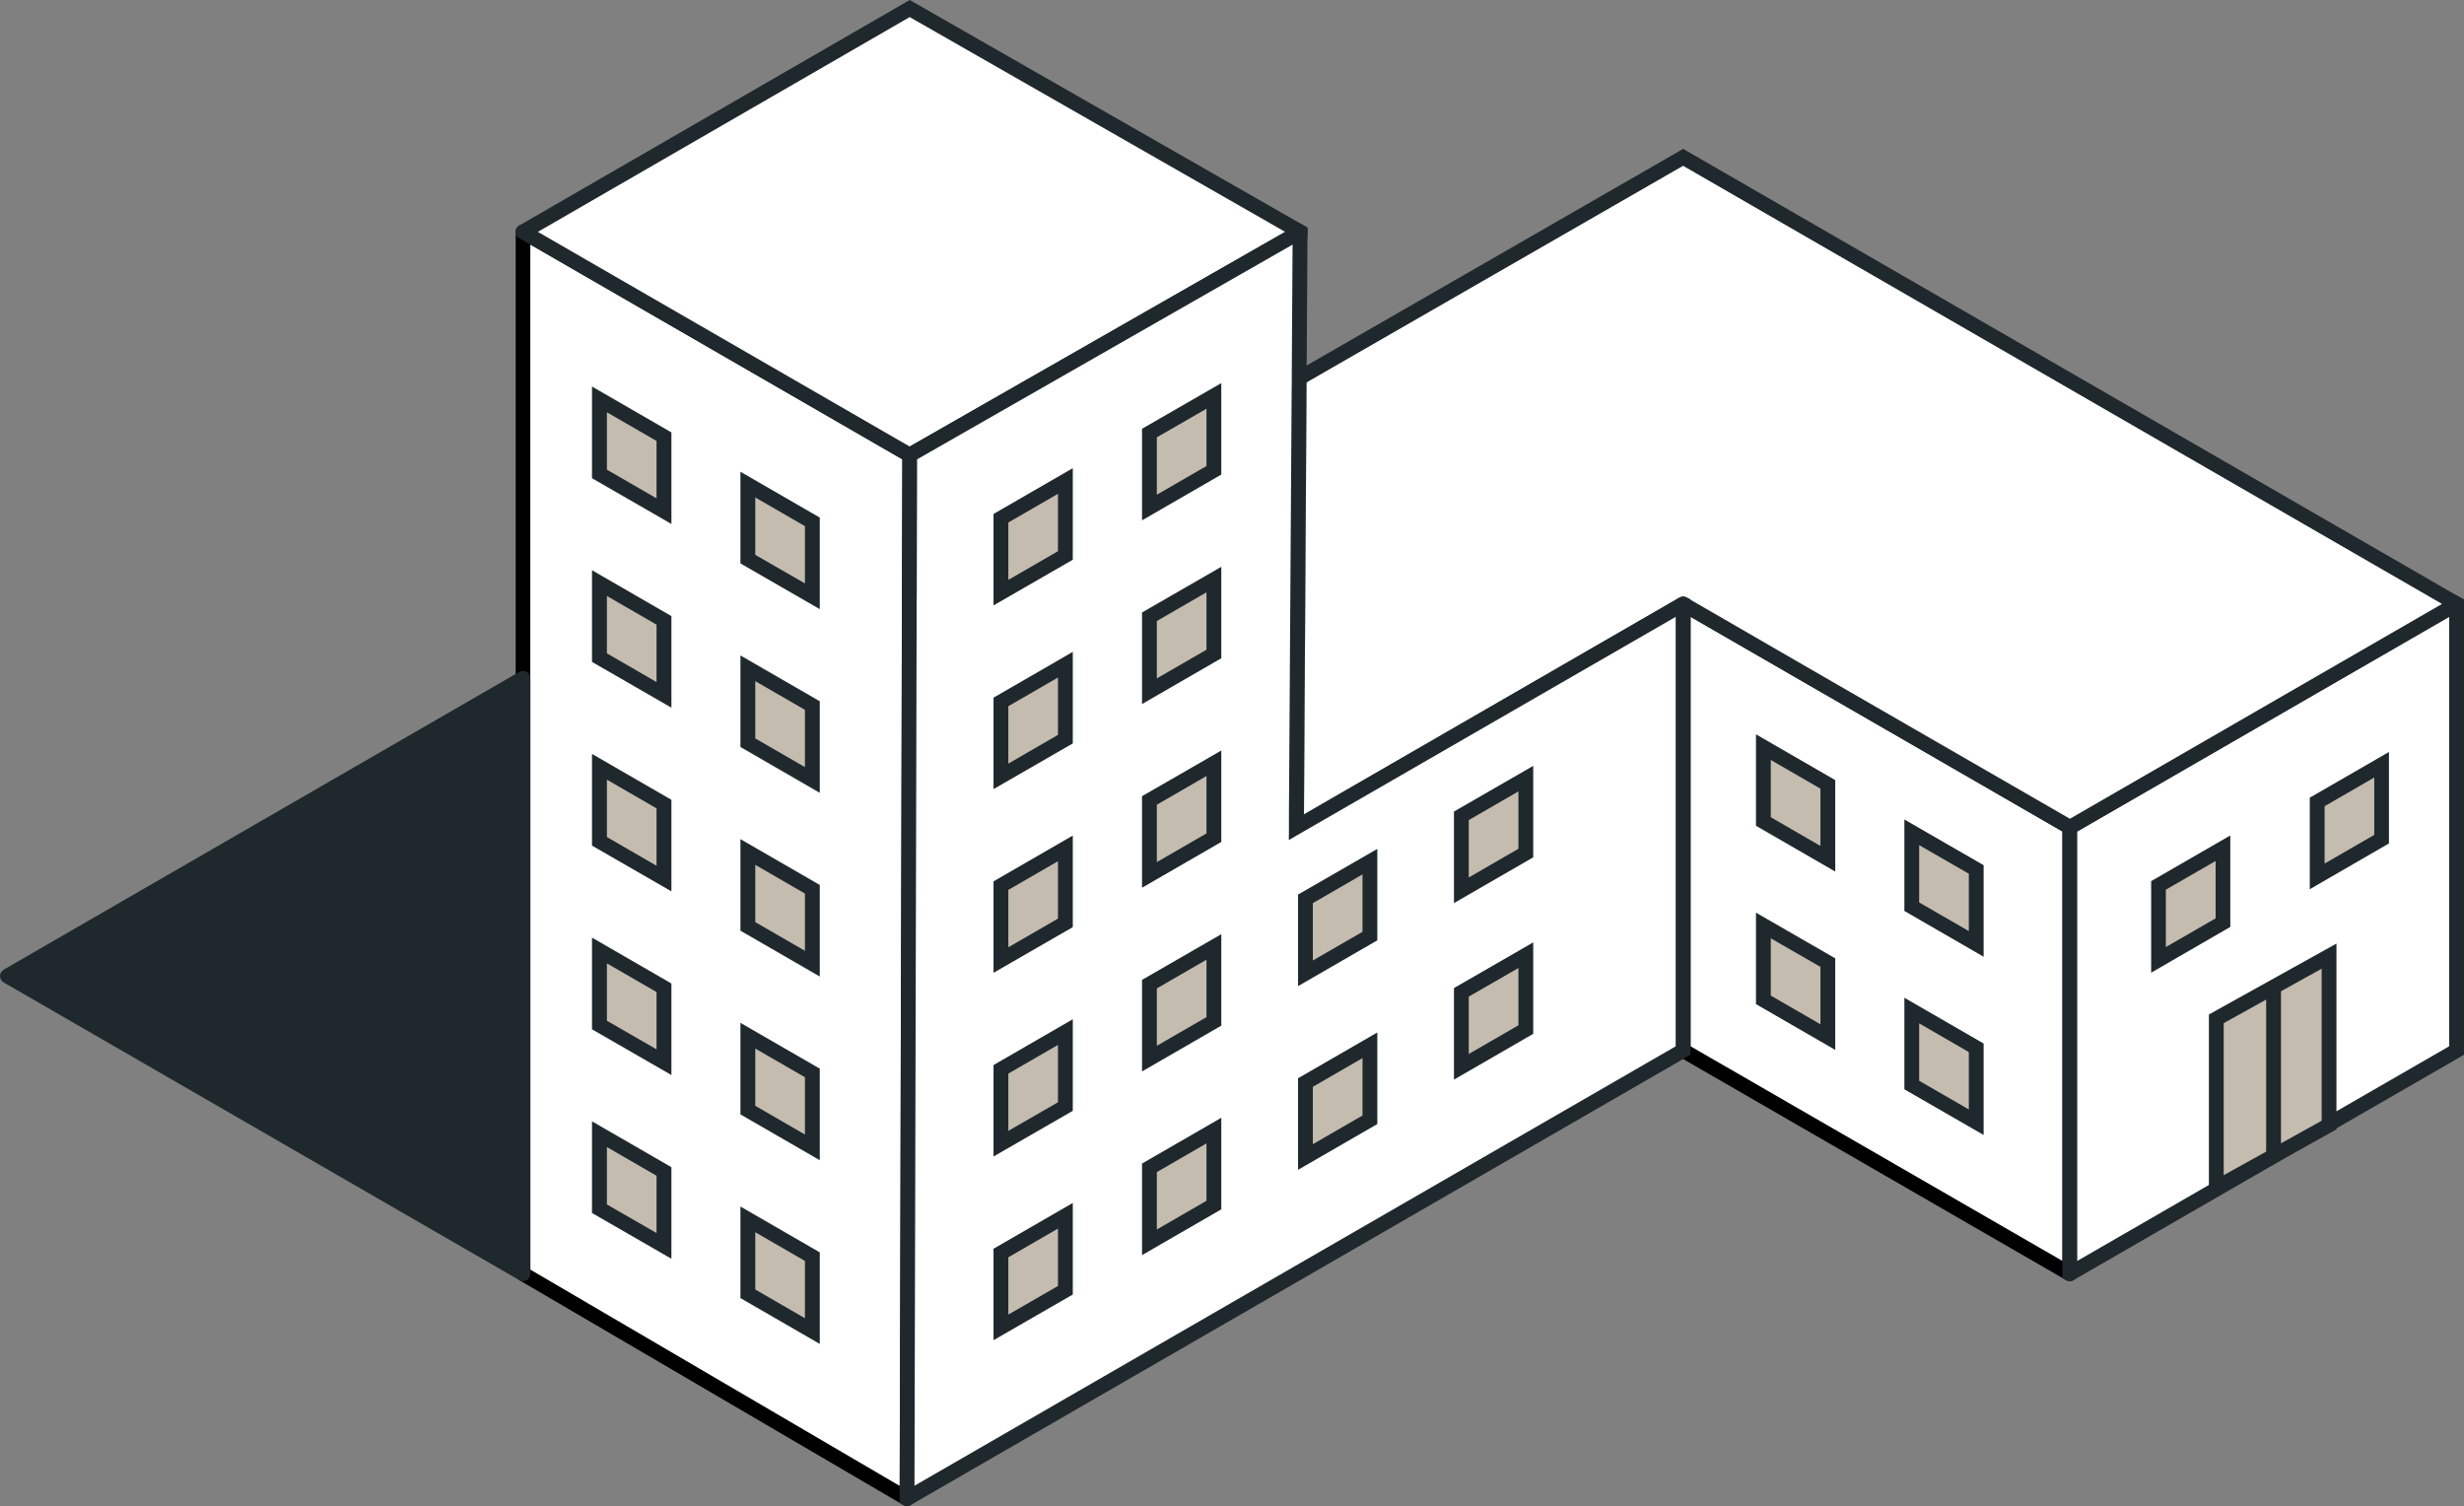<?xml version="1.0" encoding="UTF-8"?>
<svg xmlns="http://www.w3.org/2000/svg" id="Ebene_2" data-name="Ebene 2" viewBox="0 0 216.36 132.24">
  <rect x="0" y="0" width="216.36" height="132.24" fill="#808080" stroke="none"/>
  <defs>
    <style>
      .cls-1 {
        fill: #c3bcaf;
        stroke: #1f282d;
        stroke-miterlimit: 10;
      }

      .cls-2, .cls-3, .cls-4 {
        stroke-width: 0px;
      }

      .cls-3 {
        fill: #1f282d;
      }

      .cls-4 {
        fill: #fff;
      }
    </style>
  </defs>
  <g id="Ebene_2-2" data-name="Ebene 2">
    <g>
      <polygon class="cls-4" points="58.95 46 51.99 41.99 51.99 33.95 58.95 37.97 58.95 46"></polygon>
      <polygon class="cls-4" points="58.95 62.13 51.99 58.12 51.99 50.08 58.95 54.1 58.95 62.13"></polygon>
      <polygon class="cls-4" points="58.95 78.26 51.99 74.25 51.99 66.21 58.95 70.23 58.95 78.26"></polygon>
      <polygon class="cls-4" points="58.95 94.39 51.99 90.38 51.99 82.34 58.95 86.36 58.95 94.39"></polygon>
      <polygon class="cls-4" points="58.95 110.52 51.99 106.51 51.99 98.47 58.95 102.49 58.95 110.52"></polygon>
      <polygon class="cls-4" points="71.98 53.48 65.02 49.47 65.02 41.43 71.98 45.45 71.98 53.48"></polygon>
      <polygon class="cls-4" points="71.98 69.61 65.02 65.59 65.02 57.56 71.98 61.58 71.98 69.61"></polygon>
      <polygon class="cls-4" points="71.98 85.74 65.02 81.72 65.02 73.69 71.98 77.71 71.98 85.74"></polygon>
      <polygon class="cls-4" points="71.98 101.87 65.02 97.85 65.02 89.82 71.98 93.84 71.98 101.87"></polygon>
      <polygon class="cls-4" points="71.98 118 65.02 113.98 65.02 105.95 71.98 109.97 71.98 118"></polygon>
      <path class="cls-4" d="m79.23,39.58l-33.3-19.22v91.49l.56.32h0s32.5,19.04,32.5,19.04l.65.38.2-77.7v-.74s.01-.99.01-.99l.03-11.45v-.75l-.65-.38Zm-.03,12.96v.98s-.2,76.94-.2,76.94l-32.43-18.99V21.48l32.66,18.86-.03,12.2Z"></path>
      <path class="cls-2" d="m80.45,39.63c-.06-.09-.14-.18-.24-.23l-.33-.19-32.65-18.85-.65-.38-.33-.19c-.18-.1-.41-.11-.6-.02-.02,0-.03.01-.05.02-.02,0-.03.02-.04.03-.18.12-.28.33-.28.54v91.49c0,.23.12.44.32.56l33.39,19.55.33.19c.1.06.21.09.32.09s.2-.02.29-.07l.07-.04c.18-.12.29-.32.29-.54v-.38l.2-76.94v-1.73s0-.75,0-.75l.03-11.45v-.38c0-.11-.03-.23-.08-.33Zm-1.25,12.91v.98l-.2,76.94-32.43-18.99V21.48l32.66,18.86-.03,12.2Z"></path>
      <path class="cls-4" d="m46.57,21.48v89.99l32.43,18.99.19-76.94v-.98s.04-12.2.04-12.2l-32.66-18.86Zm12.38,89.04l-6.96-4.01v-8.04l6.96,4.02v8.03Zm0-16.13l-6.96-4.01v-8.04l6.96,4.02v8.03Zm0-16.13l-6.96-4.01v-8.04l6.96,4.02v8.03Zm0-16.13l-6.96-4.01v-8.04l6.96,4.02v8.03Zm0-16.13l-6.96-4.01v-8.04l6.96,4.02v8.03Zm13.03,72l-6.96-4.02v-8.03l6.96,4.02v8.03Zm0-16.13l-6.96-4.02v-8.03l6.96,4.02v8.03Zm0-16.13l-6.96-4.02v-8.03l6.96,4.02v8.03Zm0-16.13l-6.96-4.02v-8.03l6.96,4.02v8.03Zm0-16.13l-6.96-4.01v-8.04l6.96,4.02v8.03Z"></path>
      <polygon class="cls-4" points="79.88 .75 45.93 20.36 79.88 39.96 114.16 20.36 79.88 .75"></polygon>
      <path class="cls-3" d="m114.16,19.61L79.88,0l-34.23,19.77-.09.05c-.18.12-.28.33-.28.54v.38l.65.37.64.37,32.66,18.85h0s.65.38.65.38l.65-.37,32.98-18.86.65-.37.65-.37v-.75s-.65-.38-.65-.38Zm-34.28,19.6l-32.65-18.85L79.88,1.5l32.97,18.86-32.97,18.85Z"></path>
      <polygon class="cls-4" points="181.75 111.85 147.8 92.24 147.8 53.03 181.75 72.64 181.75 111.85"></polygon>
      <path class="cls-2" d="m182.31,72.32h0c-.05-.11-.13-.19-.23-.25l-.32-.19h-.01l-22.52-12.99-10.79-6.24-.32-.18c-.2-.12-.45-.12-.65,0s-.32.33-.32.56v39.21c0,.11.03.23.08.33.06.09.14.18.24.23l.32.19,33.31,19.23.33.19c.1.06.21.08.32.08.1,0,.21-.02.3-.07l.05-.03c.19-.12.3-.32.3-.54v-39.21c0-.12-.03-.23-.09-.32Zm-1.21,38.4l-32.66-18.85v-37.71l22.67,13.08,9.99,5.77v37.71Z"></path>
      <polygon class="cls-4" points="215.71 92.24 181.75 111.85 181.75 72.64 215.71 53.03 215.71 92.24"></polygon>
      <path class="cls-3" d="m215.71,52.28l-.65.38-.65.37-32.65,18.85h-.01s-.65.38-.65.38v39.96l.33.19c.1.06.21.08.32.08.1,0,.21-.02.3-.07l.05-.03,19.11-11.03,3.95-2.28,11.2-6.46v-39.97l-.65-.37Zm-.65,39.59l-9.9,5.71-.65.38-.65.37-3.55,2.05h-.02s-1.3.76-1.3.76l-4.38,2.53-.65.38-11.56,6.67v-37.71l32.66-18.85v37.71Z"></path>
      <path class="cls-4" d="m215.06,52.66L147.8,13.82l-33.06,19.02-.66.38-.65.37-6.19,3.56-.65.38-.65.37-4.36,2.51-.65.37-.65.38-6.08,3.49-.65.38-.65.37-4.36,2.51-.65.37-.65.38-6.74,3.88-.65.37-.21.12.21.12.64.37h0l10.1,5.8.66.37.65.37.99.57.65.38.65.37,10.47,6,.65.37,1.27.73.65.38,5.95,3.41.65.37,33.31-19.23.65-.38.64.37,32.66,18.86.65.38.56-.32h0s33.4-19.29,33.4-19.29l-.65-.37Zm-33.3,19.22h-.01l-22.52-12.99-10.79-6.24-.32-.18c-.2-.12-.45-.12-.65,0l-32.97,19.04.23-37.92,33.06-19.02,66.62,38.46-32.65,18.85Z"></path>
      <path class="cls-3" d="m114.5,71.51l-.66.38-.65-.37v.75l.65.37,33.31-19.23v-.38c0-.23.12-.44.32-.56l-32.97,19.04Zm0,0l-.66.38-.65-.37v.75l.65.37,33.31-19.23v-.38c0-.23.12-.44.32-.56l-32.97,19.04Zm0,0l-.66.38-.65-.37v.75l.65.37,33.31-19.23v-.38c0-.23.12-.44.32-.56l-32.97,19.04Zm0,0l-.66.38-.65-.37v.75l.65.37,33.31-19.23v-.38c0-.23.12-.44.32-.56l-32.97,19.04Zm0,0l-.66.38-.65-.37v.75l.65.37,33.31-19.23v-.38c0-.23.12-.44.32-.56l-32.97,19.04Zm101.21-19.23L148.12,13.26l-.32-.19-33.06,19.02-.65.38-.65.37-6.2,3.56-.65.38-.65.37-4.36,2.51-.65.37-.65.38-6.08,3.5-.65.37-.65.37-4.36,2.51-.65.38-.65.37-6.74,3.88-.65.37-.65.38v.98s0,0,0,0l.64.37.65.37h0s9.47,5.43,9.47,5.43l.64.38h.01l.65.37,1.64.94.65.37.65.38,9.82,5.63.65.37.65.37.62.36,1.3.74,5.94,3.41.65.37h.01s23.27-13.43,23.27-13.43l10.04-5.79.65-.38.64.37,22.67,13.09,9.99,5.77.65.38.65-.38,32.66-18.85.65-.38.65-.37v-.76l-.65-.37Zm-67.27.37l-.32-.18c-.2-.12-.45-.12-.65,0l-32.97,19.04-.66.38-.65-.37-5.95-3.41-.65-.38-.62-.35-.65-.37-11.12-6.38-.65-.37-.65-.38-.34-.19-.65-.38-.65-.37-10.31-5.91,6.29-3.62.65-.37.65-.38,4.36-2.51.65-.37.65-.37,6.08-3.5.65-.38.65-.37,4.36-2.51.65-.37.65-.38,6.19-3.56.65-.37.65-.38,33.06-19.02,66.62,38.46-32.65,18.85h-.01s-22.52-12.99-22.52-12.99l-10.79-6.24Zm-33.94,18.86l-.66.38-.65-.37v.75l.65.37,33.31-19.23v-.38c0-.23.12-.44.32-.56l-32.97,19.04Zm0,0l-.66.38-.65-.37v.75l.65.37,33.31-19.23v-.38c0-.23.12-.44.32-.56l-32.97,19.04Zm0,0l-.66.38-.65-.37v.75l.65.37,33.31-19.23v-.38c0-.23.12-.44.32-.56l-32.97,19.04Zm0,0l-.66.38-.65-.37v.75l.65.37,33.31-19.23v-.38c0-.23.12-.44.32-.56l-32.97,19.04Zm0,0l-.66.38-.65-.37v.75l.65.37,33.31-19.23v-.38c0-.23.12-.44.32-.56l-32.97,19.04Z"></path>
      <path class="cls-4" d="m214.41,53.03l-32.65,18.85h-.01l-22.52-12.99-10.79-6.24-.32-.18c-.2-.12-.45-.12-.65,0l-32.97,19.04.23-37.92,33.06-19.02,66.62,38.46Z"></path>
      <polygon class="cls-4" points="147.8 92.24 147.8 53.03 113.84 72.64 114.16 20.36 79.88 39.96 79.64 131.59 147.8 92.24"></polygon>
      <path class="cls-3" d="m113.84,72.64l-.65-.37v.74s-.01.75-.01.75l.65-.38,23.28-13.43,10.04-5.79v-.75l-33.31,19.23Zm-33.96-31.93l-.03,11.45v.75l.65-.37v-.75l.03-11.45-.65.37Zm.61,12.81h0v-.98.98Zm33.35,19.12l-.65-.37v.74s-.01.75-.01.75l.65-.38,23.28-13.43,10.04-5.79v-.75l-33.31,19.23Zm-33.96-31.93l-.03,11.45v.75l.65-.37v-.75l.03-11.45-.65.37Zm.61,12.81h0v-.98.98Zm33.35,19.12l-.65-.37v.74s-.01.75-.01.75l.65-.38,23.28-13.43,10.04-5.79v-.75l-33.31,19.23Zm-33.96-31.93l-.03,11.45v.75l.65-.37v-.75l.03-11.45-.65.37Zm.61,12.81h0v-.98.98Zm33.35,19.12l-.65-.37v.74s-.01.75-.01.75l.65-.38,23.28-13.43,10.04-5.79v-.75l-33.31,19.23Zm-33.96-31.93l-.03,11.45v.75l.65-.37v-.75l.03-11.45-.65.37Zm.61,12.81h0v-.98.98Zm33.35,19.12l-.65-.37v.74s-.01.75-.01.75l.65-.38,23.28-13.43,10.04-5.79v-.75l-33.31,19.23Zm-33.99-20.48v.75l.65-.37v-.75l.03-11.45-.65.37-.03,11.45Zm.65,1.36v-.98.98s0,0,0,0Zm67.62-1.05c-.2-.12-.45-.12-.65,0l-32.97,19.04.23-37.92v-.75s.01-.75.01-.75l.07-11.35v-.75s-.65-.38-.65-.38l-.66.37-.65.38-32.97,18.85-.65.37v.76l-.03,12.2v.98s-.2,76.94-.2,76.94v.75s0,.75,0,.75l.33.19c.1.06.21.09.32.09s.2-.02.29-.07l.07-.04,67.79-39.14.33-.19.32-.18v-39.97l-.32-.18Zm-.97,39.4l-66.85,38.59.19-76.19h0s0-.75,0-.75v-1.73l.03-11.45,32.98-18.86-.07,11.36v.75s-.01.75-.01.75l-.24,37.18v1.49s-.01.75-.01.75l.65-.38,23.28-13.43,10.04-5.79v37.71Zm-66.66-38.35h0v-.98.98Zm-.61-12.81l-.03,11.45v.75l.65-.37v-.75l.03-11.45-.65.37Zm33.96,31.93l-.65-.37v.74s-.01.75-.01.75l.65-.38,23.28-13.43,10.04-5.79v-.75l-33.31,19.23Zm-33.35-19.12h0v-.98.98Zm-.61-12.81l-.03,11.45v.75l.65-.37v-.75l.03-11.45-.65.37Zm33.96,31.93l-.65-.37v.74s-.01.75-.01.75l.65-.38,23.28-13.43,10.04-5.79v-.75l-33.31,19.23Zm-33.35-19.12h0v-.98.98Zm-.61-12.81l-.03,11.45v.75l.65-.37v-.75l.03-11.45-.65.37Zm33.96,31.93l-.65-.37v.74s-.01.75-.01.75l.65-.38,23.28-13.43,10.04-5.79v-.75l-33.31,19.23Zm-33.35-19.12h0v-.98.98Zm-.61-12.81l-.03,11.45v.75l.65-.37v-.75l.03-11.45-.65.37Zm33.96,31.93l-.65-.37v.74s-.01.75-.01.75l.65-.38,23.28-13.43,10.04-5.79v-.75l-33.31,19.23Zm-33.35-19.12h0v-.98.98Zm-.61-12.81l-.03,11.45v.75l.65-.37v-.75l.03-11.45-.65.37Zm33.3,32.3v.75l.65-.38-.65-.37Z"></path>
      <polygon class="cls-3" points="45.93 111.85 .65 85.71 45.93 59.57 45.93 72.64 45.93 111.85"></polygon>
      <path class="cls-3" d="m46.25,59c-.1-.05-.21-.08-.32-.08-.12,0-.23.03-.33.08l-.32.18L.33,85.14c-.2.12-.33.33-.33.57s.13.44.33.56l45.27,26.14c.1.06.21.08.33.08.11,0,.22-.02.32-.08.1-.06.17-.14.24-.23h0c.05-.11.08-.21.08-.33v-52.28c0-.24-.12-.45-.32-.57Zm-.97,1.69v50.03L1.95,85.71l43.33-25.02Z"></path>
      <polygon class="cls-1" points="154.84 65.6 154.84 72.14 160.5 75.41 160.5 68.87 154.84 65.6"></polygon>
      <path class="cls-3" d="m154.19,64.48v8.03l6.96,4.02v-8.03l-6.96-4.02Zm5.66,9.8l-4.36-2.52v-5.03l4.36,2.52v5.03Z"></path>
      <polygon class="cls-1" points="167.87 73.08 167.87 79.62 173.53 82.88 173.53 76.35 167.87 73.08"></polygon>
      <path class="cls-3" d="m167.22,71.96v8.03l6.96,4.02v-8.04l-6.96-4.01Zm5.66,9.8l-4.36-2.52v-5.03l4.36,2.51v5.04Z"></path>
      <polygon class="cls-1" points="154.84 81.26 154.84 87.8 160.5 91.06 160.5 84.53 154.84 81.26"></polygon>
      <path class="cls-3" d="m154.19,80.14v8.03l6.96,4.02v-8.04l-6.96-4.01Zm5.66,9.8l-4.36-2.52v-5.03l4.36,2.51v5.04Z"></path>
      <polygon class="cls-1" points="167.87 88.74 167.87 95.27 173.53 98.54 173.53 92.01 167.87 88.74"></polygon>
      <path class="cls-3" d="m167.22,87.61v8.04l6.96,4.01v-8.03l-6.96-4.02Zm5.66,9.81l-4.36-2.52v-5.04l4.36,2.52v5.04Z"></path>
      <polygon class="cls-1" points="52.64 99.6 52.64 106.13 58.3 109.4 58.3 102.86 52.64 99.6"></polygon>
      <path class="cls-3" d="m51.99,98.47v8.04l6.96,4.01v-8.03l-6.96-4.02Zm5.66,9.8l-4.36-2.51v-5.04l4.36,2.52v5.03Z"></path>
      <polygon class="cls-1" points="65.67 107.07 65.67 113.61 71.33 116.88 71.33 110.34 65.67 107.07"></polygon>
      <path class="cls-3" d="m65.02,105.95v8.03l6.96,4.02v-8.03l-6.96-4.02Zm5.66,9.8l-4.36-2.52v-5.03l4.36,2.52v5.03Z"></path>
      <polygon class="cls-1" points="52.64 83.47 52.64 90 58.3 93.27 58.3 86.73 52.64 83.47"></polygon>
      <path class="cls-3" d="m51.99,82.34v8.04l6.96,4.01v-8.03l-6.96-4.02Zm5.66,9.8l-4.36-2.51v-5.04l4.36,2.52v5.03Z"></path>
      <polygon class="cls-1" points="65.67 90.94 65.67 97.48 71.33 100.75 71.33 94.21 65.67 90.94"></polygon>
      <path class="cls-3" d="m65.02,89.82v8.03l6.96,4.02v-8.03l-6.96-4.02Zm5.66,9.8l-4.36-2.52v-5.03l4.36,2.52v5.03Z"></path>
      <polygon class="cls-1" points="52.64 67.34 52.64 73.87 58.3 77.14 58.3 70.6 52.64 67.34"></polygon>
      <path class="cls-3" d="m51.99,66.21v8.04l6.96,4.01v-8.03l-6.96-4.02Zm5.66,9.81l-4.36-2.52v-5.04l4.36,2.52v5.04Z"></path>
      <polygon class="cls-1" points="65.67 74.81 65.67 81.35 71.33 84.62 71.33 78.08 65.67 74.81"></polygon>
      <path class="cls-3" d="m65.02,73.69v8.03l6.96,4.02v-8.03l-6.96-4.02Zm5.66,9.8l-4.36-2.52v-5.03l4.36,2.52v5.03Z"></path>
      <polygon class="cls-1" points="52.64 51.21 52.64 57.74 58.3 61.01 58.3 54.48 52.64 51.21"></polygon>
      <path class="cls-3" d="m51.99,50.08v8.04l6.96,4.01v-8.03l-6.96-4.02Zm5.66,9.81l-4.36-2.52v-5.04l4.36,2.52v5.04Z"></path>
      <polygon class="cls-1" points="65.67 58.68 65.67 65.22 71.33 68.49 71.33 61.95 65.67 58.68"></polygon>
      <path class="cls-3" d="m65.02,57.56v8.03l6.96,4.02v-8.03l-6.96-4.02Zm5.66,9.8l-4.36-2.52v-5.03l4.36,2.52v5.03Z"></path>
      <polygon class="cls-1" points="52.64 35.08 52.64 41.61 58.3 44.88 58.3 38.35 52.64 35.08"></polygon>
      <path class="cls-3" d="m51.99,33.95v8.04l6.96,4.01v-8.03l-6.96-4.02Zm5.66,9.81l-4.36-2.52v-5.04l4.36,2.52v5.04Z"></path>
      <polygon class="cls-1" points="65.67 42.55 65.67 49.09 71.33 52.36 71.33 45.82 65.67 42.55"></polygon>
      <path class="cls-3" d="m65.02,41.43v8.04l6.96,4.01v-8.03l-6.96-4.02Zm5.66,9.8l-4.36-2.51v-5.04l4.36,2.52v5.03Z"></path>
      <polygon class="cls-1" points="106.59 99.28 106.59 105.81 100.93 109.08 100.93 102.55 106.59 99.28"></polygon>
      <path class="cls-3" d="m100.28,102.17v8.04l6.96-4.02v-8.04l-6.96,4.02Zm5.66,3.27l-4.36,2.52v-5.04l4.36-2.52v5.04Z"></path>
      <polygon class="cls-1" points="93.55 106.76 93.55 113.29 87.89 116.56 87.89 110.02 93.55 106.76"></polygon>
      <path class="cls-3" d="m87.24,109.65v8.03l6.96-4.01v-8.04l-6.96,4.02Zm5.66,3.27l-4.36,2.51v-5.03l4.36-2.52v5.04Z"></path>
      <polygon class="cls-1" points="106.59 83.15 106.59 89.68 100.93 92.95 100.93 86.42 106.59 83.15"></polygon>
      <path class="cls-3" d="m100.28,86.04v8.04l6.96-4.02v-8.03l-6.96,4.01Zm5.66,3.27l-4.36,2.52v-5.04l4.36-2.52v5.04Z"></path>
      <polygon class="cls-1" points="93.55 90.63 93.55 97.16 87.89 100.43 87.89 93.89 93.55 90.63"></polygon>
      <path class="cls-3" d="m87.24,93.52v8.03l6.96-4.01v-8.04l-6.96,4.02Zm5.66,3.27l-4.36,2.51v-5.03l4.36-2.52v5.04Z"></path>
      <polygon class="cls-1" points="120.29 91.79 120.29 98.32 114.63 101.59 114.63 95.06 120.29 91.79"></polygon>
      <path class="cls-3" d="m113.98,94.68v8.04l6.96-4.02v-8.04l-6.96,4.02Zm5.66,3.27l-4.36,2.52v-5.04l4.36-2.52v5.04Z"></path>
      <polygon class="cls-1" points="120.29 75.66 120.29 82.19 114.63 85.46 114.63 78.93 120.29 75.66"></polygon>
      <path class="cls-3" d="m113.98,78.55v8.04l6.96-4.02v-8.03l-6.96,4.01Zm5.66,3.27l-4.36,2.52v-5.04l4.36-2.52v5.04Z"></path>
      <polygon class="cls-1" points="133.98 68.37 133.98 74.9 128.32 78.17 128.32 71.64 133.98 68.37"></polygon>
      <path class="cls-3" d="m127.67,71.26v8.04l6.96-4.02v-8.03l-6.96,4.01Zm5.66,3.27l-4.36,2.52v-5.04l4.36-2.52v5.04Z"></path>
      <polygon class="cls-1" points="195.19 74.48 195.19 81.02 189.54 84.28 189.54 77.75 195.19 74.48"></polygon>
      <path class="cls-3" d="m188.89,77.37v8.04l6.95-4.02v-8.03l-6.95,4.01Zm5.66,3.27l-4.37,2.52v-5.04l4.37-2.52v5.04Z"></path>
      <polygon class="cls-1" points="209.12 67.15 209.12 73.68 203.47 76.95 203.47 70.42 209.12 67.15"></polygon>
      <path class="cls-3" d="m202.82,70.04v8.04l6.95-4.02v-8.03l-6.95,4.01Zm5.66,3.27l-4.36,2.52v-5.04l4.36-2.52v5.04Z"></path>
      <polygon class="cls-1" points="133.98 83.87 133.98 90.41 128.32 93.67 128.32 87.14 133.98 83.87"></polygon>
      <path class="cls-3" d="m127.67,86.76v8.04l6.96-4.02v-8.03l-6.96,4.01Zm5.66,3.27l-4.36,2.52v-5.04l4.36-2.51v5.03Z"></path>
      <polygon class="cls-1" points="106.59 67.02 106.59 73.55 100.93 76.82 100.93 70.29 106.59 67.02"></polygon>
      <path class="cls-3" d="m105.32,67.01l-.65.37-.65.38-3.74,2.15v8.04l6.96-4.02v-8.03l-1.92,1.11Zm.62,6.17l-4.36,2.52v-5.04l3.74-2.16.62-.36v5.04Z"></path>
      <polygon class="cls-1" points="93.55 74.5 93.55 81.03 87.89 84.3 87.89 77.76 93.55 74.5"></polygon>
      <path class="cls-3" d="m87.24,77.39v8.03l6.96-4.01v-8.04l-6.96,4.02Zm5.66,3.27l-4.36,2.52v-5.04l4.36-2.52v5.04Z"></path>
      <polygon class="cls-1" points="106.59 50.89 106.59 57.43 100.93 60.69 100.93 54.16 106.59 50.89"></polygon>
      <path class="cls-3" d="m100.28,53.78v8.04l6.96-4.02v-8.03l-6.96,4.01Zm5.66,3.27l-4.36,2.52v-5.04l4.36-2.52v5.04Z"></path>
      <polygon class="cls-1" points="93.55 58.37 93.55 64.9 87.89 68.17 87.89 61.63 93.55 58.37"></polygon>
      <path class="cls-3" d="m91.26,58.94l-.66.38-.64.37-2.72,1.57v8.03l6.96-4.01v-8.04l-2.94,1.7Zm1.64,5.59l-4.36,2.52v-5.04l2.72-1.57.65-.38.65-.37.34-.2v5.04Z"></path>
      <polygon class="cls-1" points="106.59 34.76 106.59 41.3 100.93 44.56 100.93 38.03 106.59 34.76"></polygon>
      <path class="cls-3" d="m100.28,37.65v8.04l6.96-4.02v-8.03l-6.96,4.01Zm5.66,3.27l-4.36,2.52v-5.04l4.36-2.51v5.03Z"></path>
      <polygon class="cls-1" points="93.55 42.24 93.55 48.77 87.89 52.04 87.89 45.5 93.55 42.24"></polygon>
      <path class="cls-3" d="m87.24,45.13v8.03l6.96-4.01v-8.04l-6.96,4.02Zm5.66,3.27l-4.36,2.52v-5.04l4.36-2.52v5.04Z"></path>
      <polygon class="cls-1" points="194.61 104.29 194.61 89.46 204.5 83.96 204.51 98.79 194.61 104.29"></polygon>
      <path class="cls-3" d="m205.15,82.86l-11.19,6.22v16.31l7.25-4.03,3.95-2.19v-16.31Zm-1.29,15.55l-3.55,1.97h-.02s-1.3.74-1.3.74l-3.73,2.07v-13.35l3.73-2.07,1.3-.73,3.57-1.98v13.35Z"></path>
      <rect class="cls-3" x="198.99" y="86.97" width="1.3" height="14.57"></rect>
    </g>
  </g>
</svg>
